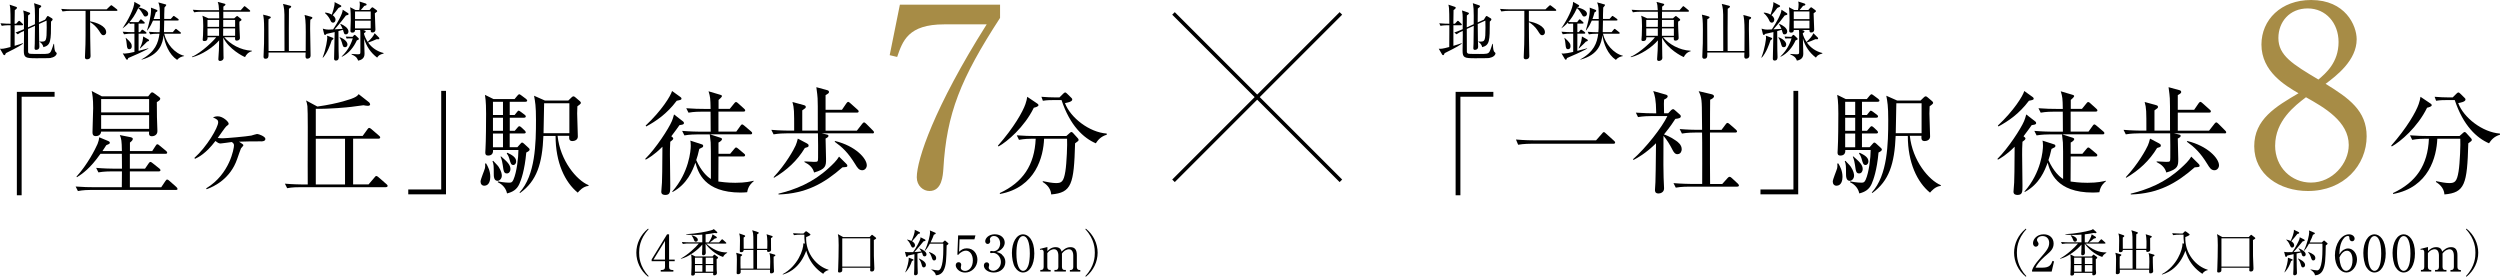 <?xml version="1.0" encoding="UTF-8"?>
<svg id="Layer_2" data-name="Layer 2" xmlns="http://www.w3.org/2000/svg" viewBox="0 0 596.19 66">
  <defs>
    <style>
      .cls-1 {
        fill: none;
        stroke: #000;
        stroke-miterlimit: 10;
        stroke-width: .86px;
      }

      .cls-2 {
        fill: #a78c46;
      }
    </style>
  </defs>
  <g id="work">
    <g>
      <g>
        <g>
          <path d="M5.28,6.02h-1.79v4.91c1.24-.37,1.59-.5,1.94-.63l.06.12c-.53.4-1.25.81-2.2,1.3-.63.32-1.42.72-1.88.95-.14.32-.2.49-.38.49-.11,0-.2-.11-.24-.18l-.79-1.36c.52.03.78.06,2.5-.41,0-.52.02-2.84.02-3.31v-1.88h-.31c-.27,0-1.05,0-1.8.14l-.29-.61c.9.08,1.82.11,2.4.11,0-.76,0-1.53-.02-2.29-.02-1.28-.05-1.62-.2-2.26l1.54.52c.08.03.21.09.21.23,0,.18-.3.41-.52.55-.03,1.07-.03,1.59-.05,3.25h.37l.46-.5c.14-.15.18-.2.26-.2.09,0,.18.11.26.17l.53.5c.08.08.14.14.14.23,0,.15-.14.17-.23.17ZM12.1,13.83c-.35.06-3.05.06-3.48.06-2.5,0-2.94-.12-2.94-1.79,0-.59.05-3.22.05-3.75,0-.15-.02-.84-.02-.98-.61.27-.95.44-1.48.81l-.52-.43c.82-.27,1.77-.69,2-.79v-2.7c0-.72-.03-1.05-.17-1.77l1.42.49c.11.03.23.09.23.21,0,.14-.12.24-.49.5-.02.46-.03,2.44-.03,2.84l1.66-.75c.02-1.53.02-2.61-.03-3.68-.03-.56-.14-1.1-.18-1.34l1.46.49c.15.05.26.12.26.23,0,.14-.21.32-.53.56-.03,1.37-.03,1.57-.03,3.31l1.48-.66.37-.61c.08-.12.15-.26.26-.26s.2.06.29.12l.72.44c.06.03.15.14.15.24,0,.18-.17.34-.38.53,0,4.58-.03,5.63-1.82,6.1-.14-.76-.7-1.14-.92-1.28v-.08c.26.03.35.03.47.03,1.07,0,1.24-.14,1.24-3.36,0-1.04-.02-1.21-.03-1.65l-1.82.82c.02,2.24.03,3.71.05,4.12,0,.2.05,1.1.05,1.28,0,.73-.64.76-.78.76-.21,0-.37-.08-.37-.4,0-.17.05-.95.05-1.1.03-.98.03-1.56.05-4.24l-1.66.75c-.02.61,0,5.29.02,5.48.02.2.17.37.37.43.2.06,2.38.06,2.67.06,1.57,0,2.04,0,2.37-.56.29-.53.61-1.66.67-1.85h.11c.03.55.08,1.45.29,1.82.09.15.35.29.35.44,0,.21-.26.87-1.4,1.07Z"/>
          <path d="M27.79,2.59h-6.3v2.5c1.51.26,3.83,1.11,3.83,2.59,0,.52-.37.72-.64.72-.4,0-.52-.2-1.07-1.08-.53-.85-1.45-1.68-2.12-2.04.02,3.46.02,3.85.09,7.35,0,.11.02.61.02.72,0,.59-.4.79-.82.79-.52,0-.52-.34-.52-.5,0-.44.11-2.61.12-3.1.03-1.21.03-1.88.03-7.95h-3.71c-.4,0-1.11.02-1.79.14l-.31-.61c.78.06,1.56.11,2.35.11h8.48l.85-.82c.11-.09.2-.17.24-.17.09,0,.18.06.29.15l1.05.81c.06.05.15.14.15.23,0,.15-.15.17-.24.17Z"/>
          <path d="M33.01,5.26l.35-.46c.05-.06.14-.2.23-.2s.17.08.27.17l.52.46c.08.08.14.14.14.23,0,.14-.09.17-.23.17h-1.24v2.03h.35l.31-.41c.08-.09.14-.18.23-.18s.18.08.29.15l.56.41c.08.06.15.14.15.23,0,.15-.14.17-.23.17h-1.66v4.1c.37-.09,1.98-.52,2.32-.61l.02.08c-.87.52-4.17,2.01-4.81,2.24-.08.26-.12.4-.29.4-.11,0-.18-.09-.23-.17l-.79-1.34c.15.03.26.05.46.05.38,0,1.5-.18,2.33-.4v-4.35h-.69c-.38,0-1.11.02-1.8.14l-.31-.61c.95.08,1.89.11,2.35.11h.44v-2.03h-.34c-.06,0-.41,0-.76.06l-.15-.35c-.63.72-1.14,1.1-1.53,1.39l-.02-.03c1.17-1.68,2.85-4.78,2.78-6.27l1.33.75s.12.06.12.2c0,.12-.12.26-.43.32l-.03.06c.18.03,2.32.47,2.32,1.54,0,.38-.31.63-.64.63-.3,0-.35-.09-.64-.61-.14-.23-.61-1.05-1.1-1.39-.75,1.68-1.5,2.66-2.06,3.31.53.03.96.03,1.01.03h1.08ZM30.03,9.03c1.25,1.1,1.39,1.5,1.39,1.98,0,.66-.43.73-.58.73-.49,0-.53-.47-.58-.85-.09-.88-.15-1.4-.29-1.82l.06-.05ZM33.36,11.5c.66-1.34.72-2.08.78-2.81l1.1.63c.17.09.31.17.31.3,0,.2-.27.24-.47.31-.35.38-.49.52-1.66,1.63l-.05-.06ZM39.42,1.02c.12.03.23.08.23.18,0,.12-.37.52-.43.6-.06,1.04-.06,2.35-.06,2.72h1.56l.47-.53c.09-.09.17-.2.24-.2s.14.06.29.17l.75.53s.15.11.15.23c0,.15-.12.17-.23.17h-3.23c-.02,1.01-.03,2.46-.06,2.78h2.11l.5-.61c.12-.14.15-.18.24-.18.08,0,.18.09.27.17l.76.6c.08.06.17.11.17.23,0,.14-.14.17-.24.17h-3.75c.53,2.4,2.53,4.72,4.75,5.25l-.02.08c-.49.11-1.1.24-1.66.9-1.95-1.31-2.93-3.86-3.2-5.86-.26,1.83-.81,4.62-5.26,5.81l-.03-.06c3.3-1.82,4-3.94,4.29-6.12h-.43c-.58,0-1.24.03-1.8.14l-.29-.61c.84.08,1.68.11,2.55.11.06-.56.08-1.19.08-2.78h-1.65c-.29.67-.58,1.33-1.34,2.35l-.08-.03c.43-1.43.95-3.45.95-4.88,0-.12-.02-.27-.03-.53l1.25.47c.2.08.3.14.3.27,0,.17-.11.23-.4.38-.18.72-.34,1.14-.5,1.6h1.5c-.02-2.73-.02-2.99-.38-3.97l1.68.47Z"/>
          <path d="M53.51,8.9c1.37,1.6,3.81,3.08,6.56,3.2v.12c-.9.23-1.37.84-1.63,1.39-.47-.15-3.88-1.91-5.2-4.64.02.69.03,3.69.06,4.3,0,.08.02.44.02.52,0,.53-.49.75-.85.75-.32,0-.4-.23-.4-.43,0-.05,0-.17.02-.34.08-1.05.17-2.37.17-4.15-1.4,1.68-4.18,3.49-6.44,4.03l-.05-.12c2.3-.93,5.48-4.14,5.78-4.64h-2.04c0,.52-.11.9-.79.9-.32,0-.38-.15-.38-.34,0-.17.08-.92.08-1.07.03-.5.05-1.33.05-2.15,0-1.39-.05-1.88-.2-2.49l1.42.63h2.59c0-.35-.02-1.19-.03-1.57h-4.15c-.27,0-1.07,0-1.8.14l-.31-.61c1.13.09,2.12.11,2.35.11h3.89c-.05-.93-.09-1.48-.31-1.98l1.59.41c.14.03.26.09.26.21,0,.17-.37.41-.5.5v.85h4.15l.66-.76c.11-.12.17-.2.24-.2s.17.08.27.17l.93.76c.11.09.15.15.15.23,0,.14-.14.17-.23.17h-6.19v1.57h2.61l.5-.44s.12-.11.18-.11c.08,0,.17.06.21.11l.69.55c.09.08.15.15.15.24,0,.14-.09.2-.49.44-.02.34-.02.78.03,1.91.02.21.09,1.85.09,1.98,0,.49-.44.64-.78.64-.41,0-.4-.32-.37-.81h-2.56ZM49.48,4.75v1.65h2.76l.02-1.65h-2.78ZM52.24,8.54v-1.77h-2.76v1.77h2.76ZM56.07,8.54v-1.77h-2.84c0,.24-.02,1.5-.02,1.77h2.85ZM56.07,6.4v-1.65h-2.84v1.65h2.84Z"/>
          <path d="M74.01,4.71c-.03.53-.05.99-.05,2.21,0,.99.11,5.42.11,6.32,0,.75-.72.75-.78.75-.43,0-.43-.37-.43-.61,0-.14.03-.73.03-.85h-8.85c.02.99.02,1.48-.73,1.48-.46,0-.46-.38-.46-.55,0-.44.12-2.65.12-3.16,0-.53.02-2.17.02-3.25,0-2.3-.11-2.85-.24-3.56l1.5.4c.15.05.32.09.32.24,0,.17-.06.2-.53.46-.02.31-.02.56-.02.93,0,1.05.03,5.69.03,6.64h3.8s-.02-6.81-.02-6.82c.05-3.04-.11-3.57-.34-4.41l1.71.43c.12.03.24.08.24.21,0,.18-.11.24-.53.52-.05.75-.02,9.32-.02,10.07h4.01c0-.72.02-3.88.02-4.52,0-2.76-.14-3.37-.29-4.07l1.57.43c.18.05.29.09.29.24,0,.17-.06.2-.49.47Z"/>
          <path d="M76.94,13.7c.85-2.09,1.11-4.49,1.11-4.68,0-.17-.02-.35-.05-.52l1.34.5c.06.03.17.08.17.2,0,.14-.05.17-.4.41-.32.98-.99,2.91-2.08,4.14l-.11-.05ZM83.02,3.15c.06.05.11.11.11.21,0,.18-.15.23-.64.34-.52.7-1.33,1.77-2.69,3.3.08-.02,1.11-.05,1.91-.12-.11-.26-.29-.64-.55-1.08l.08-.11c.82.35,1.86,1.02,1.86,1.82,0,.35-.21.69-.61.69s-.41-.12-.7-1.1c-.23.08-.49.15-1.08.32.02,2.11,0,3.19.03,4.49,0,.27.05,1.45.05,1.69,0,.23,0,.84-.69.84-.43,0-.43-.35-.43-.47,0-.7.12-5.31.14-6.32-.38.09-.87.21-1.95.43-.21.23-.23.26-.35.26-.11,0-.18-.11-.21-.21l-.32-1.3c.34.09.73.23,1.42.23.09,0,.92-.03,1.04-.05,1.01-1.5,2.3-3.77,2.29-4.7l1.31.85ZM77.54,3c.32.03.92.09,1.59.49,0-.02.76-2.01.66-2.99l1.46.76c.09.05.15.12.15.2,0,.15-.14.21-.67.43-.55.75-.75.98-1.39,1.74.2.15.67.5.67,1.08,0,.41-.27.7-.58.7-.38,0-.52-.32-.63-.55-.17-.4-.58-1.14-1.31-1.75l.05-.11ZM81.06,8.89c1.02.37,1.8,1.08,1.8,1.71,0,.35-.2.66-.58.66-.43,0-.5-.24-.73-1.07-.12-.43-.3-.9-.58-1.21l.09-.09ZM83.43,9.15c-.38,0-.64.03-.76.06l-.21-.49c.56.05,1.02.06,1.16.06h.47l.29-.35s.11-.12.2-.12c.06,0,.17.08.23.14l.61.58c.06.06.17.15.17.26,0,.12-.05.18-.5.35-.73,1.6-1.86,3.07-3.57,3.91l-.03-.09c1.77-1.69,2.35-3.42,2.64-4.3h-.69ZM86.6,7.15l.27.09c.11.03.34.12.34.27,0,.18-.27.34-.4.4,0,.56.59,1.66.88,2.09.87-.79,1.4-1.45,1.65-2.08l1.05,1.05s.08.12.08.2c0,.03-.02.2-.24.2-.05,0-.24-.02-.4-.03-.73.34-1.3.55-2.04.81.88,1.25,2.2,2.14,3.69,2.49v.12c-1.07.26-1.28.6-1.54.98-1.54-1.17-2.56-2.67-3.1-4.53,0,.56.09,3.05.09,3.56,0,.37,0,1.42-1.53,1.69-.17-.49-.34-.96-1.57-1.48l.02-.12c.24.03,1.27.09,1.46.09.61,0,.63-.12.63-.58v-4.12c0-.52,0-.84-.05-1.1h-1.22c.02.41-.24.63-.61.63-.34,0-.49-.12-.49-.4,0-.21.08-2.21.08-2.62,0-.81-.02-2.33-.14-3.04l1.24.66h.92c.06-.26.14-.72.14-1.27,0-.27-.02-.4-.08-.75l1.43.46c.12.05.26.11.26.26,0,.2-.15.24-.55.32-.31.41-.52.64-.82.98h2.08l.41-.47c.05-.06.18-.17.26-.17s.17.06.23.11l.72.53c.09.06.2.17.2.26,0,.14-.06.17-.56.53,0,.63.14,3.57.14,3.91,0,.46-.31.67-.72.67s-.41-.24-.4-.6h-1.8ZM84.67,2.74v1.83h3.74v-1.83h-3.74ZM88.4,6.78v-1.85h-3.74v1.85h3.74Z"/>
        </g>
        <g>
          <path d="M5.16,23.06v23.51h-1.14v-24.67h9v1.17h-7.86Z"/>
          <path d="M41.93,45.29h-20.15c-.68,0-1.98.03-3.2.27l-.54-1.08c1.68.14,3.36.16,4.18.16h6.83l.03-3.77h-2.44c-.24,0-1.93,0-3.17.24l-.54-1.08c1.79.16,3.66.19,4.18.19h1.98l-.03-3.55h-5.1c-2.47,3.52-4.31,4.77-5.61,5.59l-.11-.14c2.6-2.85,4.45-6.48,5.02-7.78.24-.6.33-1,.41-1.6l2.17.9c.22.08.35.22.35.38,0,.19-.11.27-.22.33-.11.05-.54.22-.62.27-.52.79-.68,1.03-.92,1.41h4.64c-.05-2.55-.11-2.85-.49-3.82l2.63.52c.22.05.46.16.46.38,0,.24-.14.46-.68.89v2.03h5.31l.81-1.25c.16-.27.27-.38.43-.38.14,0,.3.11.54.33l1.52,1.25c.14.11.27.27.27.46,0,.14-.14.24-.41.24h-8.49v3.55h3.61l.87-1.27c.16-.22.27-.35.43-.35.14,0,.27.11.52.3l1.6,1.27c.14.11.27.27.27.43s-.22.27-.41.27h-6.89v3.77h7.48l.98-1.46c.19-.27.3-.38.43-.38s.33.11.52.3l1.65,1.46c.19.16.3.33.3.52,0,.14-.16.22-.41.22ZM37.4,24.36c0,1.33,0,2.71.03,3.58,0,.54.11,2.87.11,3.33,0,1.06-1,1.22-1.3,1.22-.76,0-.73-.52-.68-1.11h-11.44c-.08.95-.95,1.08-1.25,1.08-.81,0-.81-.57-.81-.98,0-.92.16-4.88.16-5.69,0-2.36-.19-3.28-.35-4.09l2.41,1.27h11.06l.54-.68c.14-.19.27-.27.41-.27.16,0,.3.11.49.24l1.17.87c.16.14.27.27.27.43,0,.3-.43.57-.81.79ZM35.56,23.63h-11.44v3.17h11.44v-3.17ZM35.56,27.45h-11.44v3.28h11.44v-3.28Z"/>
          <path d="M62.22,33.71c-1.74,0-3.47,0-5.21.08.92.6,1.03.68,1.03.87,0,.14-.52.6-.57.73-.11.19-.62,1.71-.92,2.55-1.6,4.64-5.4,6.53-7.29,7.19l-.08-.22c5.67-3.42,6.62-9.6,6.62-10.2,0-.35-.08-.54-.52-.84-.43.03-2.3.35-2.68.35-.43,0-.68-.19-1.22-.6-2.3,3.04-4.07,3.88-4.88,4.26l-.14-.22c2.98-2.66,5.67-7.27,5.67-8.49,0-.57-.3-.73-1.25-1.19.35-.14.71-.24,1.17-.24,1.22,0,2.58,1.3,2.58,1.74,0,.22-.05.27-.57.65-.22.16-1.71,2.33-2.03,2.77.33.03.62.08,1.14.08.81,0,5.69-.43,6.86-.65.22-.05,1.19-.38,1.38-.38.41,0,1.98.6,1.98,1.17s-.73.6-1.06.6Z"/>
          <path d="M92.02,44.64h-20.34c-.68,0-1.98,0-3.2.24l-.54-1.08c1.87.16,3.8.19,4.18.19h1.27c0-2.52-.03-6.53,0-9.03,0-.68.05-8.6-.08-9.65-.08-.65-.19-.95-.33-1.36l2.71,1.46c5.18-.73,8.19-1.84,8.7-2.09.71-.33.9-.54,1.14-.87l2.52,1.98c.08.08.22.33.22.46s-.11.35-.52.35c-.16,0-.87-.08-1.08-.14-.16.03-2.52.35-2.87.38-.84.11-5.26.54-8.49.46v6.48h11.17l1.14-1.57c.05-.08.24-.35.41-.35.19,0,.41.19.52.27l1.82,1.57c.16.14.3.27.3.43,0,.24-.24.3-.41.3h-6.05v10.9h3.69l1.41-1.65c.14-.16.27-.35.41-.35.19,0,.43.19.52.27l1.93,1.68c.16.14.27.27.27.41,0,.24-.24.3-.41.3ZM82.28,33.09h-6.97v10.9h6.97v-10.9Z"/>
          <path d="M97.36,46.35v-1.17h7.86v-23.51h1.14v24.67h-9Z"/>
          <path d="M115.5,44.29c-.57,0-.9-.41-.9-1,0-.52.92-2.66,1.03-3.12s.08-.84.05-1.17l.24-.03c.46.76,1,1.79,1,3.23,0,.73-.22,2.09-1.44,2.09ZM125.5,36.4c-.38,4.23-1.22,6.51-1.65,7.48-.62,1.36-1.6,1.9-2.93,2.25-.35-1.68-1.65-2.41-2.22-2.68l.05-.19c1.52.3,2.55.3,2.63.3.54,0,.76-.05,1.06-.71.79-1.76,1.19-5.29,1.19-7.08h-6.05c.03.43-.03,1.33-1.17,1.33-.54,0-.68-.27-.68-.73,0-.16.05-.81.05-.95.11-1.71.14-6.43.14-8.3,0-.95,0-2.9-.27-4.5l2.03,1h5.04l.65-.79c.19-.22.33-.35.46-.35.16,0,.3.14.54.3l1.06.79c.19.14.3.33.3.43,0,.19-.24.27-.43.27h-3.74v3.15h1.17l.52-.65c.22-.27.3-.38.43-.38s.3.14.54.3l.87.65c.14.11.3.24.3.43,0,.24-.24.3-.43.3h-3.39v3.12h1.19l.65-.76c.19-.22.3-.33.43-.33.16,0,.27.08.49.27l.81.76c.16.14.24.33.24.43,0,.16-.16.27-.41.27h-3.42v3.28h1.82l.71-.79c.16-.19.3-.33.43-.33s.3.11.54.35l1.06.98c.11.11.19.22.19.35,0,.33-.62.62-.81.71ZM118.64,43.12c-.89,0-.89-1.14-.89-1.71,0-1.68,0-2.25-.3-2.98l.16-.08c.19.22,1.17,1.19,1.3,1.44.65,1,.76,1.71.76,2.09,0,.79-.6,1.25-1.03,1.25ZM119.95,24.28h-2.39v3.15h2.39v-3.15ZM119.95,28.07h-2.39v3.12h2.39v-3.12ZM119.95,31.84h-2.39v3.28h2.39v-3.28ZM120.89,41.36c-.71,0-.79-.46-1-2.01-.08-.6-.22-1.3-.52-1.98l.11-.08c1.44,1.25,2.25,1.98,2.25,3.04,0,.46-.27,1.03-.84,1.03ZM122.41,39.35c-.54,0-.65-.43-.95-1.52-.22-.71-.43-1-.62-1.25l.16-.16c1.27.6,2.09,1.17,2.09,2.06,0,.43-.24.87-.68.87ZM140.36,44.34c-1.3.08-2.25,1.22-2.58,1.6-3.04-2.47-5.29-7.13-5.29-13.53h-2.9c-.27,6.67-1.6,10.76-5.56,13.61l-.14-.11c3.8-4.12,3.93-11.69,3.93-17.33,0-3.36-.19-4.26-.46-5.75l2.58,1.14h5.59l.79-.76c.16-.16.3-.24.43-.24s.24.05.46.24l1.08.92c.16.14.24.27.24.43,0,.19-.52.57-.84.79-.03.46-.05.98-.05,1.71,0,.87.16,4.66.16,5.5s-.84,1.08-1.27,1.08c-.87,0-.81-.6-.79-1.25h-2.77c.62,5.91,4.53,10.6,7.4,11.77l-.03.16ZM135.78,24.63h-6.02c-.03,1.03-.14,6.02-.14,7.13h6.16v-7.13Z"/>
          <path d="M153.87,37.89c2.6-2.58,5.59-7.21,6.35-9,.22-.54.33-.87.52-1.6l2.2,1.71c.11.08.16.22.16.35,0,.38-.43.38-1.06.49-.43.62-.98,1.38-1.95,2.66.33.27.46.35.46.54,0,.16-.11.33-.71.76-.08,1.17-.08,2.22-.08,3.06,0,1.17.08,6.4.08,7.46,0,1.41,0,2.17-1.19,2.17-.49,0-.95-.16-.95-.76,0-.35.16-1.9.16-2.2.08-1.65.05-2.36.11-8.54-1.95,1.98-3.44,2.79-3.99,3.09l-.11-.19ZM153.98,29.94c3.8-3.55,5.99-7.1,6.29-8.24l2.03,1.46c.05.05.22.19.22.33,0,.3-.11.33-1.14.54-2.36,3.15-4.96,4.88-7.27,6.13l-.14-.22ZM175.59,31.38l.98-1.36c.22-.33.33-.35.41-.35.16,0,.27.11.52.3l1.6,1.36c.16.14.27.24.27.41,0,.27-.22.3-.41.3h-9.65l2.52.81c.16.05.35.14.35.33,0,.35-.65.73-.84.81v2.68h2.79l.98-1.17c.22-.24.27-.33.43-.33.14,0,.22.05.52.3l1.36,1.14c.14.11.27.22.27.41,0,.24-.22.3-.41.3h-5.94c0,.38-.03,5.83-.03,5.97.62.08,2.09.3,4.04.3,2.49,0,3.74-.35,4.37-.49l.03.11c-.43.35-1.33,1.08-1.57,2.63-.43.03-.89.08-1.55.08-8.73,0-10.17-4.91-10.79-7.13-.68,1.87-1.95,5.12-5.45,7l-.08-.11c4.01-4.53,4.42-9.79,4.42-10.93,0-.62-.05-.95-.11-1.22l2.77.9c.16.05.3.14.3.38,0,.14-.05.22-.14.3-.11.08-.68.35-.79.41-.27,1.27-.49,1.93-.73,2.66,1.19,2.66,2.66,4.01,3.5,4.5,0-7.13,0-7.59-.05-8.7-.03-.33-.19-1.65-.22-1.93h-2.85c-.68,0-1.98.03-3.2.24l-.54-1.08c1.87.16,3.8.19,4.18.19h2.63c0-1.6,0-3.31-.03-4.77h-2.09c-.49,0-1.87,0-3.17.24l-.54-1.06c1.68.14,3.36.16,4.18.16h1.63c-.05-2.6-.08-2.82-.49-4.2l2.82.84c.22.05.38.14.38.33s-.68.79-.81.89v2.14h2.66l1.06-1.3c.16-.19.24-.33.43-.33s.27.08.49.27l1.44,1.3c.14.14.27.24.27.43,0,.24-.24.27-.41.27h-5.97v4.77h4.28Z"/>
          <path d="M208.02,31.79h-12.09l.95.22c.57.14.68.14.68.38,0,.22-.08.33-.68.65,0,.76.11,4.18.11,4.85,0,1.63,0,2.44-2.85,3.25-.3-1.14-1.11-1.9-2.3-2.49v-.16c.35,0,1.93.11,2.25.11.98,0,.98-.03,1-1,.03-1.27,0-4.37-.03-5.8h-7.38c-.68,0-1.98.03-3.2.24l-.54-1.08c1.84.16,3.77.19,4.18.19h1.27c0-4.8,0-5.31-.41-6.83l2.66.73c.41.11.52.22.52.46,0,.22-.08.3-.84.81v4.83h3.71c0-6.1,0-6.78-.05-7.7-.03-.6-.11-1.22-.3-2.66l2.49.68c.3.08.52.16.52.46,0,.19,0,.3-.81.76v3.5h3.9l1.06-1.55c.11-.14.27-.35.43-.35.14,0,.33.16.49.3l1.74,1.55c.16.16.27.24.27.41,0,.27-.22.3-.41.3h-7.48v4.31h7.46l1.27-1.63c.16-.22.33-.35.43-.35.14,0,.33.14.49.3l1.63,1.63c.19.19.27.3.27.41,0,.27-.22.3-.41.3ZM192.62,35.07c-.11.05-.43.14-.68.22-1.82,3.04-4.34,5.34-7.35,7.1l-.11-.14c2.9-3.06,4.88-6.67,5.26-7.56.22-.49.35-.98.52-1.63l2.12,1.11c.24.14.46.24.46.57,0,.14-.08.27-.22.33ZM200.91,39.9c-4.34,3.8-8.62,6.26-15.24,6.48l-.03-.19c4.04-1,8.16-2.58,12.04-6.16.89-.81,1.84-1.71,2.41-2.68l1.65,1.63c.22.22.33.35.33.52,0,.33-.11.33-1.17.41ZM205.63,40.6c-.79,0-1.17-.6-1.68-1.44-1.71-2.79-3.09-4.07-4.91-5.37l.11-.16c4.85,1.17,7.56,4.15,7.56,5.8,0,.57-.43,1.17-1.08,1.17Z"/>
          <path class="cls-2" d="M238.49,1.13v3.14c-9.43,14.53-12.75,22.78-13.52,36-.12,1.54-.3,5.28-3.32,5.28-1.48,0-3.02-1.25-3.02-3.26,0-4.21,4.15-16.67,16.67-36.48h-10.14c-8.6,0-9.9,3.97-11.21,7.77l-1.78-.42,2.43-12.04h23.9Z"/>
          <path d="M246.53,25.71c-2.25,4.61-6.34,8.08-8.41,9.22l-.14-.19c3.8-4.31,5.94-8.11,6.56-9.92.24-.68.35-1.22.43-1.74l2.33,1.57c.14.08.35.24.35.43,0,.33-.71.52-1.14.62ZM256.38,34.2c-.27,9.76-.81,11.74-5.69,12.17-.11-1.71-1.44-2.6-2.03-2.98l.03-.19c1.14.24,2.3.46,3.15.46,1.3,0,1.82-.3,2.22-2.77.33-2.01.49-6.53.41-7.81h-5.48c-.16,4.26-1.98,11.6-10.52,13.18l-.05-.22c5.5-2.55,8.3-6.64,8.57-12.96h-.79c-.68,0-1.98.03-3.2.27l-.52-1.08c1.68.14,3.33.16,4.15.16h7.67l.73-.65c.16-.16.33-.3.49-.3.14,0,.27.14.38.24l1.08,1.19c.14.14.24.3.24.43,0,.24-.08.3-.84.84ZM261.31,34.17c-2.9-1.25-6.13-4.18-8.16-10.3h-2.17c-1.36,0-1.9.11-2.28.16l-.35-.95c1.22.11,2.41.14,2.96.14h1.36l.87-.87c.24-.24.35-.3.49-.3.16,0,.27.14.46.3l1,.98c.16.14.22.24.22.41,0,.54-1.25.76-1.74.84,1.3,3.5,5.8,6.97,9.95,7.27l.03.27c-1.52.46-2.14,1.33-2.63,2.06Z"/>
        </g>
        <g>
          <path d="M154.56,66c-1.85-1.48-2.81-3.62-2.81-5.74s.96-4.26,2.81-5.74l.11.17c-2.21,2.34-2.25,4.71-2.25,5.57s.05,3.24,2.25,5.57l-.11.17Z"/>
          <path d="M159.07,55.89h.49v6.02h1.34v.38h-1.34v1.38c0,.52.26.72.83.72h.19v.38h-3.01v-.38h.19c.56,0,.83-.19.83-.72v-1.38h-3.19v-.42l3.68-5.99ZM158.58,57.45l-2.74,4.46h2.74v-4.46Z"/>
          <path d="M172.42,61.27c-1.68-.51-3.45-2.06-4.15-3.15v.95c0,.19.04,1.06.04,1.19,0,.6-.5.62-.57.62-.21,0-.32-.12-.32-.34,0-.24.06-1.23.06-1.43v-.79c-.97,1.23-3.32,3.01-5.1,3.4l-.02-.07c1.6-.84,3.53-2.62,4.29-3.58h-2.41c-.21,0-.82,0-1.4.11l-.23-.47c.75.06,1.48.08,1.81.08h3.06v-1.85c-.4.04-1.14.09-2.09.09s-1.48-.06-1.75-.09v-.09c2.6-.15,4.77-.59,5.94-.92.36-.1.44-.14.65-.3l.71.62c.06.06.13.13.13.19,0,.17-.23.17-.28.17-.13,0-.3-.02-.4-.05-1,.19-1.34.23-2.12.32v1.92h.74c.33-.43.78-1.23.91-1.92l.88.55c.06.04.15.12.15.2,0,.19-.23.23-.51.26-.42.37-.78.68-1.16.91h2.22l.53-.6c.06-.07.12-.14.19-.14s.14.07.21.13l.66.59c.07.06.12.12.12.18,0,.12-.11.13-.18.13h-4.59c1.43,1.36,3.26,2.18,4.97,2.1v.11c-.51.31-.75.52-1,1.02ZM170.9,61.79c0,.82-.01,2.05.01,2.48,0,.13.06.71.06.84,0,.32-.26.55-.62.55-.3,0-.3-.13-.27-.59h-4.35c.01.23.02.65-.58.65-.31,0-.31-.2-.31-.28,0-.05.02-.28.02-.34.05-.88.07-1.85.07-2.53,0-1.34-.06-1.62-.12-1.91l1.02.5h4.09l.28-.32c.07-.07.11-.12.17-.12s.13.06.19.11l.6.44s.09.09.09.17c0,.17-.27.31-.37.37ZM165.95,57.64c-.3,0-.38-.23-.45-.43-.04-.12-.25-.65-.57-1.03l.06-.08c1.17.32,1.43.81,1.43,1.09,0,.31-.28.45-.47.45ZM167.5,61.44h-1.77v1.51h1.77v-1.51ZM167.5,63.23h-1.77v1.55h1.77v-1.55ZM170.09,61.44h-1.79v1.51h1.79v-1.51ZM170.09,63.23h-1.79v1.55h1.79v-1.55Z"/>
          <path d="M184.49,61.18c-.01.81.02,1.92.05,2.74,0,.12.04.65.04.76,0,.39-.38.51-.62.51-.36,0-.36-.08-.33-.87h-7c0,.06.01.52,0,.62-.05.42-.52.45-.62.45-.2,0-.34-.07-.34-.28,0-.08.02-.43.02-.49.02-.91.04-1.86.04-2.77,0-.81-.02-1.04-.17-1.57l1.24.36c.09.02.19.06.19.17,0,.13-.18.24-.39.37-.04,1.02,0,2.45.01,2.87h3.06c0-1,0-3.63-.01-4.45h-2.32c.01.47-.36.55-.59.55-.32,0-.32-.18-.32-.27,0-.39.04-2.15.04-2.5,0-.79,0-1.03-.19-1.71l1.25.43c.07.02.18.09.18.18,0,.17-.25.3-.37.36-.02.43-.02.65.01,2.69h2.32c0-.45-.02-2.42-.02-2.82-.01-.75-.08-1.08-.26-1.61l1.38.46c.11.04.18.11.18.15,0,.17-.21.27-.39.37-.02.77-.02.85-.02,1.55v1.9h2.43c.04-.89.08-2.67-.17-3.47l1.27.4c.11.04.19.08.19.18,0,.11-.06.17-.4.34-.02.68-.01,1.52.01,2.19,0,.11.01.53.01.62,0,.39-.41.49-.63.49-.34,0-.33-.17-.31-.46h-2.41c-.01.26,0,3.85,0,4.45h3.11c.02-1,.04-1.47.04-1.65,0-1.45-.1-1.73-.2-2.07l1.26.37c.08.02.17.08.17.15,0,.14-.17.24-.39.34Z"/>
          <path d="M196.31,65.3c-1.67-1.09-2.99-2.64-3.71-4.51-.18-.46-.27-.81-.33-1.01-.65,1.8-1.71,3.46-3.27,4.58-1.02.72-1.92,1-2.31,1.11l-.04-.09c3.6-1.92,4.99-5.9,4.93-7.35l.36.06c-.13-1.03-.12-1.59-.12-2.12h-1.08c-.21,0-.82,0-1.4.11l-.23-.46c.74.05,1.47.07,1.81.07h.68l.43-.42c.07-.07.13-.12.2-.12.06,0,.14.05.23.11l.68.5c.09.07.13.12.13.19,0,.19-.66.45-1.02.58-.18,4.01,2.67,7.05,5.33,7.79v.11c-.27.05-.85.18-1.27.88Z"/>
          <path d="M208.39,57.26c.01.6-.01,3.33.01,3.81.01.39.11,2.35.11,2.89,0,.28,0,.79-.64.79-.11,0-.36-.02-.36-.3,0-.07.02-.51.02-.6h-6.67c.01.53.01.72-.04.82-.1.23-.42.32-.64.32-.32,0-.33-.19-.33-.32,0-.12.04-.64.04-.75.06-1.55.11-3.65.11-5.48,0-1.55-.05-1.9-.19-2.61l1.27.71h6.3l.37-.38c.11-.11.14-.17.2-.17s.14.06.21.12l.65.51c.07.06.14.13.14.2,0,.11-.26.26-.56.43ZM207.53,56.84h-6.67v6.73h6.67v-6.73Z"/>
          <path d="M220.57,57.11c.09.05.15.12.15.21,0,.11-.13.18-.5.25-.15.19-.49.58-1,1.21-.45.55-.84.98-1.16,1.32.06,0,1.06-.05,1.68-.13-.05-.08-.19-.36-.49-.68l.06-.07c.92.36,1.64.89,1.64,1.43,0,.23-.13.49-.45.49-.28,0-.4-.14-.51-.55-.01-.04-.06-.2-.13-.38l-1.08.24c0,.51.04,2.94.04,3.17.01.24.05,1.3.05,1.52,0,.31-.27.51-.57.51-.25,0-.32-.15-.32-.36,0-.19.05-.97.05-1.14.01-.38.02-1.54.04-3.54-.75.17-1.34.3-1.49.33-.07.12-.19.34-.3.34-.12,0-.19-.14-.21-.21l-.26-1.01c.2.05.55.08.84.08.37,0,.91-.01,1.1-.02.81-1.09,1.53-2.6,1.7-3.07.05-.12.07-.33.07-.47l1.06.53ZM215.89,64.91c.51-1.15.85-2.66.83-3.46l.97.36c.08.04.17.11.17.17,0,.08-.07.14-.38.26-.38,1.1-.72,1.77-1.53,2.71l-.06-.04ZM216.34,57.12c.33.08.72.19,1.02.33.33-.66.85-1.96.78-2.66l1.13.56c.09.05.14.12.14.18,0,.18-.18.21-.45.26-.56.71-.64.82-1.45,1.74.34.21.7.53.7.94,0,.27-.18.57-.49.57-.27,0-.34-.14-.6-.72-.27-.62-.55-.88-.79-1.13v-.07ZM219.14,61.64c.49.21,1.67.75,1.67,1.55,0,.38-.27.58-.52.58-.32,0-.38-.24-.53-.78-.17-.62-.39-.96-.65-1.3l.04-.05ZM224.81,57.81l.36-.33c.06-.06.13-.13.17-.13.05,0,.13.07.17.11l.57.49c.06.05.11.12.11.18,0,.08-.23.25-.44.4-.07,3.28-.09,4.75-.72,5.96-.44.84-1.19,1.15-1.84,1.16-.1-.56-.46-.92-1.08-1.34v-.07c.56.11,1.28.24,1.59.24,1.2,0,1.26-3.91,1.26-5.13,0-.2-.01-1.04-.01-1.24h-3.2c-.58,1.1-.98,1.51-1.16,1.7l-.07-.05c.88-1.74,1.28-3.75,1.28-4.36,0-.12-.04-.34-.06-.45l1.28.54c.06.02.13.08.13.17,0,.12-.18.2-.46.33-.13.38-.34.97-.78,1.84h2.93ZM221.57,60.07c1.13.46,1.68.84,1.68,1.48,0,.28-.14.56-.47.56-.31,0-.4-.13-.66-.95-.1-.31-.32-.71-.59-1.02l.05-.07Z"/>
          <path d="M228.83,57.05l-.11,2.99c.51-.45.96-.82,1.84-.82,1.71,0,2.53,1.41,2.53,2.72,0,1.72-1.36,3.06-2.93,3.06-1.35,0-2.24-1.01-2.24-1.74,0-.45.28-.73.69-.73.36,0,.62.24.62.62,0,.12-.01.17-.06.36-.02.09-.04.26-.04.33,0,.51.53.77,1.01.77.96,0,1.86-.91,1.86-2.5,0-1.51-.79-2.34-1.66-2.34-.47,0-1.2.26-1.85,1.03l-.18-.09.18-4.58h4.13l-.24.94h-3.54Z"/>
          <path d="M238.94,60.74c.55.46.81,1.06.81,1.75,0,1.46-1.2,2.5-2.76,2.5-1.28,0-2.36-.72-2.36-1.67,0-.52.34-.76.68-.76.4,0,.58.34.58.59,0,.18-.04.28-.07.38-.02.07-.04.15-.04.27,0,.45.51.78,1.07.78.91,0,1.84-.9,1.84-2.1s-.9-2.17-1.85-2.17c-.07,0-.4.05-.47.05-.18,0-.26-.11-.26-.25,0-.15.12-.27.27-.27.07,0,.43.07.51.07,1,0,1.62-.89,1.62-1.85s-.56-1.78-1.49-1.78c-.63,0-.96.45-.96.79,0,.06.02.12.04.18.02.08.04.2.04.28,0,.37-.27.65-.6.65-.39,0-.59-.34-.59-.65,0-.65.76-1.66,2.28-1.66s2.37.95,2.37,1.99c0,.41-.15.82-.44,1.21-.49.64-1.02.84-1.51,1.01.55.17.9.28,1.32.64Z"/>
          <path d="M243.98,64.99c-.82,0-1.51-.57-1.94-1.28-.5-.82-.72-2.28-.72-3.38,0-2.53,1.08-4.45,2.67-4.45,1.22,0,2.67,1.32,2.67,4.55,0,2.9-1.22,4.55-2.67,4.55ZM242.66,57.87c-.17.59-.27,1.59-.27,2.57,0,2.64.63,4.15,1.6,4.15.82,0,1.19-1.09,1.32-1.54.17-.6.28-1.61.28-2.61,0-2.7-.65-4.15-1.6-4.15-.84,0-1.21,1.16-1.33,1.58Z"/>
          <path d="M249.78,58.94v.94c.32-.32.94-.94,1.96-.94,1.11,0,1.33.72,1.42,1.07.4-.39,1.06-1.07,2.12-1.07s1.52.63,1.52,1.94v2.8c0,.45.24.71.59.71h.23v.38h-2.48v-.38h.21c.42,0,.6-.32.6-.71v-2.73c0-.33-.06-1.51-1.04-1.51-.33,0-1.08.19-1.67,1.03,0,.09.01.19.01.4v2.8c0,.5.27.71.59.71h.34v.38h-2.72v-.38h.34c.32,0,.59-.23.59-.71v-2.73c0-.25-.02-1.51-1.03-1.51-.28,0-1.04.15-1.6.94v3.3c0,.5.28.71.59.71h.21v.38h-2.47v-.38h.21c.36,0,.59-.25.59-.71v-3.57c0-.37-.2-.56-.49-.56-.13,0-.25.01-.36.05l-.05-.23,1.74-.44Z"/>
          <path d="M258.95,66l-.11-.17c2.21-2.34,2.25-4.71,2.25-5.57s-.05-3.24-2.25-5.57l.11-.17c1.85,1.48,2.81,3.62,2.81,5.74s-.96,4.26-2.81,5.74Z"/>
        </g>
      </g>
      <g>
        <g>
          <path d="M348.39,6.02h-1.79v4.91c1.24-.37,1.59-.5,1.94-.63l.06.12c-.53.4-1.25.81-2.2,1.3-.63.32-1.42.72-1.88.95-.14.32-.2.49-.38.49-.11,0-.2-.11-.24-.18l-.79-1.36c.52.03.78.06,2.5-.41,0-.52.02-2.84.02-3.31v-1.88h-.31c-.27,0-1.05,0-1.8.14l-.29-.61c.9.08,1.82.11,2.4.11,0-.76,0-1.53-.02-2.29-.02-1.28-.05-1.62-.2-2.26l1.54.52c.08.03.21.09.21.23,0,.18-.31.41-.52.55-.03,1.07-.03,1.59-.05,3.25h.37l.46-.5c.14-.15.18-.2.26-.2.09,0,.18.11.26.17l.53.5c.08.08.14.14.14.23,0,.15-.14.17-.23.17ZM355.21,13.83c-.35.06-3.05.06-3.48.06-2.5,0-2.94-.12-2.94-1.79,0-.59.05-3.22.05-3.75,0-.15-.02-.84-.02-.98-.61.27-.95.44-1.48.81l-.52-.43c.82-.27,1.77-.69,2-.79v-2.7c0-.72-.03-1.05-.17-1.77l1.42.49c.11.03.23.09.23.21,0,.14-.12.24-.49.5-.02.46-.03,2.44-.03,2.84l1.66-.75c.02-1.53.02-2.61-.03-3.68-.03-.56-.14-1.1-.18-1.34l1.46.49c.15.05.26.12.26.23,0,.14-.21.32-.53.56-.03,1.37-.03,1.57-.03,3.31l1.48-.66.37-.61c.08-.12.15-.26.26-.26s.2.06.29.12l.72.44c.06.03.15.14.15.24,0,.18-.17.34-.38.53,0,4.58-.03,5.63-1.82,6.1-.14-.76-.7-1.14-.92-1.28v-.08c.26.03.35.03.47.03,1.07,0,1.24-.14,1.24-3.36,0-1.04-.02-1.21-.03-1.65l-1.82.82c.02,2.24.03,3.71.05,4.12,0,.2.05,1.1.05,1.28,0,.73-.64.76-.78.76-.21,0-.37-.08-.37-.4,0-.17.05-.95.05-1.1.03-.98.03-1.56.05-4.24l-1.66.75c-.02.61,0,5.29.02,5.48.02.2.17.37.37.43.2.06,2.38.06,2.67.06,1.57,0,2.04,0,2.37-.56.29-.53.61-1.66.67-1.85h.11c.03.55.08,1.45.29,1.82.09.15.35.29.35.44,0,.21-.26.87-1.4,1.07Z"/>
          <path d="M370.9,2.59h-6.3v2.5c1.51.26,3.83,1.11,3.83,2.59,0,.52-.37.72-.64.72-.4,0-.52-.2-1.07-1.08-.53-.85-1.45-1.68-2.12-2.04.02,3.46.02,3.85.09,7.35,0,.11.02.61.02.72,0,.59-.4.79-.82.79-.52,0-.52-.34-.52-.5,0-.44.11-2.61.12-3.1.03-1.21.03-1.88.03-7.95h-3.71c-.4,0-1.11.02-1.79.14l-.3-.61c.78.06,1.56.11,2.35.11h8.48l.85-.82c.11-.09.2-.17.24-.17.09,0,.18.06.29.15l1.05.81c.06.05.15.14.15.23,0,.15-.15.17-.24.17Z"/>
          <path d="M376.12,5.26l.35-.46c.05-.06.14-.2.23-.2s.17.08.27.17l.52.46c.08.08.14.14.14.23,0,.14-.09.17-.23.17h-1.24v2.03h.35l.31-.41c.08-.09.14-.18.23-.18s.18.08.29.15l.56.41c.08.06.15.14.15.23,0,.15-.14.17-.23.17h-1.66v4.1c.37-.09,1.98-.52,2.32-.61l.02.08c-.87.52-4.17,2.01-4.81,2.24-.08.26-.12.4-.29.4-.11,0-.18-.09-.23-.17l-.79-1.34c.15.03.26.05.46.05.38,0,1.5-.18,2.33-.4v-4.35h-.69c-.38,0-1.11.02-1.8.14l-.31-.61c.95.08,1.89.11,2.35.11h.44v-2.03h-.34c-.06,0-.41,0-.76.06l-.15-.35c-.63.72-1.14,1.1-1.53,1.39l-.02-.03c1.18-1.68,2.85-4.78,2.78-6.27l1.33.75s.12.06.12.2c0,.12-.12.26-.43.32l-.03.06c.18.03,2.32.47,2.32,1.54,0,.38-.31.63-.64.63-.31,0-.35-.09-.64-.61-.14-.23-.61-1.05-1.1-1.39-.75,1.68-1.5,2.66-2.06,3.31.53.03.96.03,1.01.03h1.08ZM373.14,9.03c1.25,1.1,1.39,1.5,1.39,1.98,0,.66-.43.73-.58.73-.49,0-.53-.47-.58-.85-.09-.88-.15-1.4-.29-1.82l.06-.05ZM376.47,11.5c.66-1.34.72-2.08.78-2.81l1.1.63c.17.09.31.17.31.3,0,.2-.27.24-.47.31-.35.38-.49.52-1.66,1.63l-.05-.06ZM382.53,1.02c.12.03.23.08.23.18,0,.12-.37.52-.43.6-.06,1.04-.06,2.35-.06,2.72h1.56l.47-.53c.09-.09.17-.2.24-.2s.14.06.29.17l.75.53s.15.11.15.23c0,.15-.12.17-.23.17h-3.23c-.02,1.01-.03,2.46-.06,2.78h2.11l.5-.61c.12-.14.15-.18.24-.18.08,0,.18.09.27.17l.76.6c.08.06.17.11.17.23,0,.14-.14.17-.24.17h-3.75c.53,2.4,2.53,4.72,4.75,5.25l-.02.08c-.49.11-1.1.24-1.66.9-1.95-1.31-2.93-3.86-3.2-5.86-.26,1.83-.81,4.62-5.26,5.81l-.03-.06c3.3-1.82,4-3.94,4.29-6.12h-.43c-.58,0-1.24.03-1.8.14l-.29-.61c.84.08,1.68.11,2.55.11.06-.56.08-1.19.08-2.78h-1.65c-.29.67-.58,1.33-1.34,2.35l-.08-.03c.43-1.43.95-3.45.95-4.88,0-.12-.02-.27-.03-.53l1.25.47c.2.08.31.14.31.27,0,.17-.11.23-.4.38-.18.72-.34,1.14-.5,1.6h1.5c-.02-2.73-.02-2.99-.38-3.97l1.68.47Z"/>
          <path d="M396.62,8.9c1.37,1.6,3.81,3.08,6.56,3.2v.12c-.9.23-1.37.84-1.63,1.39-.47-.15-3.88-1.91-5.2-4.64.02.69.03,3.69.06,4.3,0,.08.02.44.02.52,0,.53-.49.75-.85.75-.32,0-.4-.23-.4-.43,0-.05,0-.17.02-.34.08-1.05.17-2.37.17-4.15-1.4,1.68-4.18,3.49-6.44,4.03l-.05-.12c2.3-.93,5.48-4.14,5.78-4.64h-2.04c0,.52-.11.9-.79.9-.32,0-.38-.15-.38-.34,0-.17.08-.92.08-1.07.03-.5.05-1.33.05-2.15,0-1.39-.05-1.88-.2-2.49l1.42.63h2.59c0-.35-.02-1.19-.03-1.57h-4.15c-.27,0-1.07,0-1.8.14l-.31-.61c1.13.09,2.12.11,2.35.11h3.89c-.05-.93-.09-1.48-.31-1.98l1.59.41c.14.03.26.09.26.21,0,.17-.37.41-.5.5v.85h4.15l.66-.76c.11-.12.17-.2.24-.2s.17.08.27.17l.93.76c.11.09.15.15.15.23,0,.14-.14.17-.23.17h-6.2v1.57h2.61l.5-.44s.12-.11.18-.11c.08,0,.17.06.21.11l.69.55c.09.08.15.15.15.24,0,.14-.09.2-.49.44-.02.34-.02.78.03,1.91.02.21.09,1.85.09,1.98,0,.49-.44.64-.78.64-.41,0-.4-.32-.37-.81h-2.56ZM392.59,4.75v1.65h2.76l.02-1.65h-2.78ZM395.35,8.54v-1.77h-2.76v1.77h2.76ZM399.18,8.54v-1.77h-2.84c0,.24-.02,1.5-.02,1.77h2.85ZM399.18,6.4v-1.65h-2.84v1.65h2.84Z"/>
          <path d="M417.12,4.71c-.03.53-.05.99-.05,2.21,0,.99.11,5.42.11,6.32,0,.75-.72.75-.78.75-.43,0-.43-.37-.43-.61,0-.14.03-.73.03-.85h-8.85c.02.99.02,1.48-.73,1.48-.46,0-.46-.38-.46-.55,0-.44.12-2.65.12-3.16,0-.53.02-2.17.02-3.25,0-2.3-.11-2.85-.24-3.56l1.5.4c.15.05.32.09.32.24,0,.17-.06.2-.53.46-.02.31-.02.56-.02.93,0,1.05.03,5.69.03,6.64h3.8s-.02-6.81-.02-6.82c.05-3.04-.11-3.57-.34-4.41l1.71.43c.12.03.24.08.24.21,0,.18-.11.24-.53.52-.05.75-.02,9.32-.02,10.07h4.01c0-.72.02-3.88.02-4.52,0-2.76-.14-3.37-.29-4.07l1.57.43c.18.05.29.09.29.24,0,.17-.06.2-.49.47Z"/>
          <path d="M420.05,13.7c.85-2.09,1.11-4.49,1.11-4.68,0-.17-.02-.35-.05-.52l1.34.5c.06.03.17.08.17.2,0,.14-.05.17-.4.41-.32.98-.99,2.91-2.08,4.14l-.11-.05ZM426.13,3.15c.06.05.11.11.11.21,0,.18-.15.23-.64.34-.52.7-1.33,1.77-2.69,3.3.08-.02,1.11-.05,1.91-.12-.11-.26-.29-.64-.55-1.08l.08-.11c.82.35,1.86,1.02,1.86,1.82,0,.35-.21.69-.61.69s-.41-.12-.7-1.1c-.23.08-.49.15-1.08.32.02,2.11,0,3.19.03,4.49,0,.27.05,1.45.05,1.69,0,.23,0,.84-.69.84-.43,0-.43-.35-.43-.47,0-.7.12-5.31.14-6.32-.38.09-.87.21-1.95.43-.21.23-.23.26-.35.26-.11,0-.18-.11-.21-.21l-.32-1.3c.34.09.73.23,1.42.23.09,0,.92-.03,1.04-.05,1.01-1.5,2.3-3.77,2.29-4.7l1.31.85ZM420.65,3c.32.03.92.09,1.59.49,0-.02.76-2.01.66-2.99l1.46.76c.09.05.15.12.15.2,0,.15-.14.21-.67.43-.55.75-.75.98-1.39,1.74.2.15.67.5.67,1.08,0,.41-.27.7-.58.7-.38,0-.52-.32-.63-.55-.17-.4-.58-1.14-1.31-1.75l.05-.11ZM424.17,8.89c1.02.37,1.8,1.08,1.8,1.71,0,.35-.2.66-.58.66-.43,0-.5-.24-.73-1.07-.12-.43-.31-.9-.58-1.21l.09-.09ZM426.54,9.15c-.38,0-.64.03-.76.06l-.21-.49c.56.05,1.02.06,1.16.06h.47l.29-.35s.11-.12.2-.12c.06,0,.17.08.23.14l.61.58c.06.06.17.15.17.26,0,.12-.05.18-.5.35-.73,1.6-1.86,3.07-3.57,3.91l-.03-.09c1.77-1.69,2.35-3.42,2.64-4.3h-.69ZM429.71,7.15l.27.09c.11.03.34.12.34.27,0,.18-.27.34-.4.4,0,.56.6,1.66.88,2.09.87-.79,1.4-1.45,1.65-2.08l1.05,1.05s.08.12.08.2c0,.03-.02.2-.24.2-.05,0-.24-.02-.4-.03-.73.34-1.3.55-2.04.81.88,1.25,2.2,2.14,3.69,2.49v.12c-1.07.26-1.28.6-1.54.98-1.54-1.17-2.56-2.67-3.1-4.53,0,.56.09,3.05.09,3.56,0,.37,0,1.42-1.53,1.69-.17-.49-.34-.96-1.57-1.48l.02-.12c.24.03,1.27.09,1.46.09.61,0,.63-.12.63-.58v-4.12c0-.52,0-.84-.05-1.1h-1.22c.02.41-.24.63-.61.63-.34,0-.49-.12-.49-.4,0-.21.08-2.21.08-2.62,0-.81-.02-2.33-.14-3.04l1.24.66h.92c.06-.26.14-.72.14-1.27,0-.27-.02-.4-.08-.75l1.43.46c.12.05.26.11.26.26,0,.2-.15.24-.55.32-.31.41-.52.64-.82.98h2.08l.41-.47c.05-.06.18-.17.26-.17s.17.06.23.11l.72.53c.09.06.2.17.2.26,0,.14-.06.17-.56.53,0,.63.14,3.57.14,3.91,0,.46-.31.67-.72.67s-.41-.24-.4-.6h-1.8ZM427.77,2.74v1.83h3.74v-1.83h-3.74ZM431.51,6.78v-1.85h-3.74v1.85h3.74Z"/>
        </g>
        <g>
          <path d="M348.27,23.06v23.51h-1.14v-24.67h9v1.17h-7.86Z"/>
          <path d="M380.62,33.47l1.44-1.63c.16-.19.24-.33.43-.33.16,0,.3.16.46.3l1.95,1.76c.14.14.27.24.27.41,0,.27-.24.3-.41.3h-19.52c-.24,0-1.93,0-3.2.24l-.52-1.25c2.03.19,3.99.19,4.15.19h14.94Z"/>
          <path d="M400.06,36.78c-.62,0-.92-.52-1.14-.92-.62-1.22-1.33-2.44-2.22-3.47-.03,7.19-.03,7.97.03,9.95,0,.41.11,2.22.11,2.58,0,1-.92,1.22-1.33,1.22-.84,0-.84-.6-.84-.84,0-.3.11-1.6.11-1.87.08-2.09.05-2.63.14-9.27-2.49,2.49-4.56,3.55-5.37,3.99l-.11-.19c3.06-2.66,6.97-7.67,8.19-10.28h-3.8c-.68,0-1.98.03-3.2.24l-.52-1.06c1.84.14,3.77.16,4.15.16h.71c-.05-3.47-.35-4.28-.71-5.31l3.12.89c.16.05.33.22.33.35,0,.33-.33.54-.87.81-.05.76-.05.81,0,3.25h.98l.68-.71c.19-.19.33-.27.49-.27s.27.11.43.24l1.22,1.08c.14.11.19.24.19.38,0,.41-.43.52-1.3.62-.43.68-1.19,1.84-2.71,3.71.27.08,1.52.52,2.87,1.49.49.35,1.36.98,1.36,2.06,0,.41-.24,1.14-.98,1.14ZM414.3,44.51h-11.47c-.27,0-1.93,0-3.2.24l-.54-1.08c1.9.16,3.93.19,4.18.19h2.66c0-2.77.03-7.16,0-9.92-.03-1.3-.03-1.49-.03-2.33h-1.6c-.27,0-1.93,0-3.2.24l-.54-1.08c1.82.16,3.69.19,4.18.19h1.17c0-.46-.03-2.25-.03-2.71-.03-4.37-.03-4.94-.79-6.51l3.01.71c.41.08.65.27.65.52,0,.35-.52.65-.92.81-.03.68-.03,6.05-.03,7.19h2.74l1-1.33c.16-.22.27-.33.43-.33.14,0,.3.11.52.3l1.49,1.3c.16.14.27.3.27.43,0,.19-.22.27-.41.27h-6.05v7.35l.03,4.91h2.9l1.27-1.41c.19-.22.33-.3.46-.3s.3.05.52.27l1.49,1.38c.14.14.24.3.24.43,0,.19-.24.27-.41.27Z"/>
          <path d="M419.83,46.35v-1.17h7.86v-23.51h1.14v24.67h-9Z"/>
          <path d="M437.97,44.29c-.57,0-.9-.41-.9-1,0-.52.92-2.66,1.03-3.12s.08-.84.05-1.17l.24-.03c.46.76,1,1.79,1,3.23,0,.73-.22,2.09-1.44,2.09ZM447.98,36.4c-.38,4.23-1.22,6.51-1.65,7.48-.62,1.36-1.6,1.9-2.93,2.25-.35-1.68-1.65-2.41-2.22-2.68l.05-.19c1.52.3,2.55.3,2.63.3.54,0,.76-.05,1.06-.71.79-1.76,1.19-5.29,1.19-7.08h-6.05c.03.43-.03,1.33-1.17,1.33-.54,0-.68-.27-.68-.73,0-.16.05-.81.05-.95.11-1.71.14-6.43.14-8.3,0-.95,0-2.9-.27-4.5l2.03,1h5.04l.65-.79c.19-.22.33-.35.46-.35.16,0,.3.14.54.3l1.06.79c.19.14.3.33.3.43,0,.19-.24.27-.43.27h-3.74v3.15h1.17l.52-.65c.22-.27.3-.38.43-.38s.3.14.54.3l.87.65c.14.11.3.24.3.43,0,.24-.24.3-.43.3h-3.39v3.12h1.19l.65-.76c.19-.22.3-.33.43-.33.16,0,.27.08.49.27l.81.76c.16.14.24.33.24.43,0,.16-.16.27-.41.27h-3.42v3.28h1.82l.71-.79c.16-.19.3-.33.43-.33s.3.11.54.35l1.06.98c.11.11.19.22.19.35,0,.33-.62.62-.81.71ZM441.12,43.12c-.89,0-.89-1.14-.89-1.71,0-1.68,0-2.25-.3-2.98l.16-.08c.19.22,1.17,1.19,1.3,1.44.65,1,.76,1.71.76,2.09,0,.79-.6,1.25-1.03,1.25ZM442.42,24.28h-2.39v3.15h2.39v-3.15ZM442.42,28.07h-2.39v3.12h2.39v-3.12ZM442.42,31.84h-2.39v3.28h2.39v-3.28ZM443.37,41.36c-.71,0-.79-.46-1-2.01-.08-.6-.22-1.3-.52-1.98l.11-.08c1.44,1.25,2.25,1.98,2.25,3.04,0,.46-.27,1.03-.84,1.03ZM444.89,39.35c-.54,0-.65-.43-.95-1.52-.22-.71-.43-1-.62-1.25l.16-.16c1.27.6,2.09,1.17,2.09,2.06,0,.43-.24.87-.68.87ZM462.84,44.34c-1.3.08-2.25,1.22-2.58,1.6-3.04-2.47-5.29-7.13-5.29-13.53h-2.9c-.27,6.67-1.6,10.76-5.56,13.61l-.14-.11c3.8-4.12,3.93-11.69,3.93-17.33,0-3.36-.19-4.26-.46-5.75l2.58,1.14h5.59l.79-.76c.16-.16.3-.24.43-.24s.24.05.46.24l1.08.92c.16.14.24.27.24.43,0,.19-.52.57-.84.79-.03.46-.05.98-.05,1.71,0,.87.16,4.66.16,5.5s-.84,1.08-1.27,1.08c-.87,0-.81-.6-.79-1.25h-2.77c.62,5.91,4.53,10.6,7.4,11.77l-.03.16ZM458.25,24.63h-6.02c-.03,1.03-.14,6.02-.14,7.13h6.16v-7.13Z"/>
          <path d="M476.34,37.89c2.6-2.58,5.59-7.21,6.35-9,.22-.54.33-.87.52-1.6l2.2,1.71c.11.08.16.22.16.35,0,.38-.43.38-1.06.49-.43.62-.98,1.38-1.95,2.66.33.27.46.35.46.54,0,.16-.11.33-.71.76-.08,1.17-.08,2.22-.08,3.06,0,1.17.08,6.4.08,7.46,0,1.41,0,2.17-1.19,2.17-.49,0-.95-.16-.95-.76,0-.35.16-1.9.16-2.2.08-1.65.05-2.36.11-8.54-1.95,1.98-3.44,2.79-3.99,3.09l-.11-.19ZM476.45,29.94c3.8-3.55,5.99-7.1,6.29-8.24l2.03,1.46c.05.05.22.19.22.33,0,.3-.11.33-1.14.54-2.36,3.15-4.96,4.88-7.27,6.13l-.14-.22ZM498.06,31.38l.98-1.36c.22-.33.33-.35.41-.35.16,0,.27.11.52.3l1.6,1.36c.16.14.27.24.27.41,0,.27-.22.3-.41.3h-9.65l2.52.81c.16.05.35.14.35.33,0,.35-.65.73-.84.81v2.68h2.79l.98-1.17c.22-.24.27-.33.43-.33.14,0,.22.05.52.3l1.36,1.14c.14.11.27.22.27.41,0,.24-.22.3-.41.3h-5.94c0,.38-.03,5.83-.03,5.97.62.08,2.09.3,4.04.3,2.49,0,3.74-.35,4.37-.49l.03.11c-.43.35-1.33,1.08-1.57,2.63-.43.03-.89.08-1.55.08-8.73,0-10.17-4.91-10.79-7.13-.68,1.87-1.95,5.12-5.45,7l-.08-.11c4.01-4.53,4.42-9.79,4.42-10.93,0-.62-.05-.95-.11-1.22l2.77.9c.16.05.3.14.3.38,0,.14-.05.22-.14.3-.11.08-.68.35-.79.41-.27,1.27-.49,1.93-.73,2.66,1.19,2.66,2.66,4.01,3.5,4.5,0-7.13,0-7.59-.05-8.7-.03-.33-.19-1.65-.22-1.93h-2.85c-.68,0-1.98.03-3.2.24l-.54-1.08c1.87.16,3.8.19,4.18.19h2.63c0-1.6,0-3.31-.03-4.77h-2.09c-.49,0-1.87,0-3.17.24l-.54-1.06c1.68.14,3.36.16,4.18.16h1.63c-.05-2.6-.08-2.82-.49-4.2l2.82.84c.22.05.38.14.38.33s-.68.79-.81.89v2.14h2.66l1.06-1.3c.16-.19.24-.33.43-.33s.27.08.49.27l1.44,1.3c.14.14.27.24.27.43,0,.24-.24.27-.41.27h-5.97v4.77h4.28Z"/>
          <path d="M530.49,31.79h-12.09l.95.22c.57.14.68.14.68.38,0,.22-.08.33-.68.65,0,.76.11,4.18.11,4.85,0,1.63,0,2.44-2.85,3.25-.3-1.14-1.11-1.9-2.3-2.49v-.16c.35,0,1.93.11,2.25.11.98,0,.98-.03,1-1,.03-1.27,0-4.37-.03-5.8h-7.38c-.68,0-1.98.03-3.2.24l-.54-1.08c1.84.16,3.77.19,4.18.19h1.27c0-4.8,0-5.31-.41-6.83l2.66.73c.41.11.52.22.52.46,0,.22-.08.3-.84.81v4.83h3.71c0-6.1,0-6.78-.05-7.7-.03-.6-.11-1.22-.3-2.66l2.49.68c.3.08.52.16.52.46,0,.19,0,.3-.81.76v3.5h3.9l1.06-1.55c.11-.14.27-.35.43-.35.14,0,.33.16.49.3l1.74,1.55c.16.16.27.24.27.41,0,.27-.22.3-.41.3h-7.48v4.31h7.46l1.27-1.63c.16-.22.33-.35.43-.35.14,0,.33.14.49.3l1.63,1.63c.19.19.27.3.27.41,0,.27-.22.3-.41.3ZM515.09,35.07c-.11.05-.43.14-.68.22-1.82,3.04-4.34,5.34-7.35,7.1l-.11-.14c2.9-3.06,4.88-6.67,5.26-7.56.22-.49.35-.98.52-1.63l2.12,1.11c.24.14.46.24.46.57,0,.14-.08.27-.22.33ZM523.39,39.9c-4.34,3.8-8.62,6.26-15.24,6.48l-.03-.19c4.04-1,8.16-2.58,12.04-6.16.89-.81,1.84-1.71,2.41-2.68l1.65,1.63c.22.22.33.35.33.52,0,.33-.11.33-1.17.41ZM528.1,40.6c-.79,0-1.17-.6-1.68-1.44-1.71-2.79-3.09-4.07-4.91-5.37l.11-.16c4.85,1.17,7.56,4.15,7.56,5.8,0,.57-.43,1.17-1.08,1.17Z"/>
          <path class="cls-2" d="M564.39,32.5c0,6.88-5.4,13.05-14,13.05-6.76,0-12.81-3.91-12.81-10.68,0-6.41,5.1-9.43,10.56-12.63-3.14-1.84-8.84-5.16-8.84-11.62,0-5.87,4.63-10.62,11.86-10.62,8.13,0,10.85,6.05,10.85,9.37,0,5.04-4.86,8.72-7.41,10.62,5.58,3.44,9.79,6.41,9.79,12.51ZM542.56,34.7c0,5.22,3.91,8.84,8.54,8.84,5.16,0,9.02-4.57,9.02-8.96,0-5.63-5.87-8.96-10.2-11.39-2.67,2.02-7.35,5.63-7.35,11.51ZM557.69,10.02c0-4.51-3.02-8.01-7.35-8.01s-7,3.2-7,7.06c0,4.15,3.38,6.23,9.55,9.9,1.72-1.48,4.8-4.03,4.8-8.96Z"/>
          <path d="M578.79,25.71c-2.25,4.61-6.34,8.08-8.41,9.22l-.14-.19c3.8-4.31,5.94-8.11,6.56-9.92.24-.68.35-1.22.43-1.74l2.33,1.57c.14.08.35.24.35.43,0,.33-.7.52-1.14.62ZM588.63,34.2c-.27,9.76-.81,11.74-5.69,12.17-.11-1.71-1.44-2.6-2.03-2.98l.03-.19c1.14.24,2.3.46,3.15.46,1.3,0,1.82-.3,2.22-2.77.33-2.01.49-6.53.41-7.81h-5.48c-.16,4.26-1.98,11.6-10.52,13.18l-.05-.22c5.5-2.55,8.3-6.64,8.57-12.96h-.79c-.68,0-1.98.03-3.2.27l-.52-1.08c1.68.14,3.34.16,4.15.16h7.67l.73-.65c.16-.16.33-.3.49-.3.14,0,.27.14.38.24l1.08,1.19c.14.14.24.3.24.43,0,.24-.08.3-.84.84ZM593.56,34.17c-2.9-1.25-6.13-4.18-8.16-10.3h-2.17c-1.36,0-1.9.11-2.28.16l-.35-.95c1.22.11,2.41.14,2.96.14h1.36l.87-.87c.24-.24.35-.3.49-.3.16,0,.27.14.46.3l1,.98c.16.14.22.24.22.41,0,.54-1.25.76-1.74.84,1.3,3.5,5.8,6.97,9.95,7.27l.03.27c-1.52.46-2.14,1.33-2.63,2.06Z"/>
        </g>
        <g>
          <path d="M483.12,66c-1.85-1.48-2.81-3.62-2.81-5.74s.96-4.26,2.81-5.74l.11.17c-2.21,2.34-2.25,4.71-2.25,5.57s.05,3.24,2.25,5.57l-.11.17Z"/>
          <path d="M489.26,64.77h-4.66v-.32c.24-.75.79-1.58,1.74-2.66,1.74-2.02,2.34-2.69,2.34-3.88,0-.89-.57-1.62-1.58-1.62-.83,0-1.33.5-1.33.92,0,.04,0,.19.12.37.15.24.25.37.25.59,0,.36-.28.66-.64.66-.42,0-.68-.39-.68-.83,0-.87.84-2.12,2.55-2.12,1.47,0,2.37.92,2.37,2.21,0,1.2-.69,1.85-1.75,2.76-.4.33-1.97,1.67-2.56,2.98h1.64c1.66,0,2.05-.64,2.41-1.62l.36.13-.57,2.43Z"/>
          <path d="M501.32,61.27c-1.68-.51-3.45-2.06-4.15-3.15v.95c0,.19.04,1.06.04,1.19,0,.6-.5.62-.57.62-.21,0-.32-.12-.32-.34,0-.24.06-1.23.06-1.43v-.79c-.97,1.23-3.32,3.01-5.1,3.4l-.02-.07c1.6-.84,3.53-2.62,4.29-3.58h-2.41c-.21,0-.82,0-1.4.11l-.23-.47c.75.06,1.48.08,1.81.08h3.06v-1.85c-.4.04-1.14.09-2.09.09s-1.48-.06-1.75-.09v-.09c2.6-.15,4.77-.59,5.94-.92.36-.1.44-.14.65-.3l.71.62c.06.06.13.13.13.19,0,.17-.23.17-.28.17-.13,0-.3-.02-.4-.05-1,.19-1.34.23-2.12.32v1.92h.74c.33-.43.78-1.23.91-1.92l.88.55c.06.04.15.12.15.2,0,.19-.23.23-.51.26-.42.37-.78.68-1.16.91h2.22l.53-.6c.06-.07.12-.14.19-.14s.14.07.21.13l.66.59c.07.06.12.12.12.18,0,.12-.11.13-.18.13h-4.59c1.43,1.36,3.26,2.18,4.97,2.1v.11c-.51.31-.75.52-1,1.02ZM499.8,61.79c0,.82-.01,2.05.01,2.48,0,.13.06.71.06.84,0,.32-.26.55-.62.55-.3,0-.3-.13-.27-.59h-4.35c.01.23.02.65-.58.65-.31,0-.31-.2-.31-.28,0-.05.02-.28.02-.34.05-.88.07-1.85.07-2.53,0-1.34-.06-1.62-.12-1.91l1.02.5h4.09l.28-.32c.07-.07.11-.12.17-.12s.13.06.19.11l.6.44s.09.09.09.17c0,.17-.27.31-.37.37ZM494.84,57.64c-.3,0-.38-.23-.45-.43-.04-.12-.25-.65-.57-1.03l.06-.08c1.17.32,1.43.81,1.43,1.09,0,.31-.28.45-.47.45ZM496.4,61.44h-1.77v1.51h1.77v-1.51ZM496.4,63.23h-1.77v1.55h1.77v-1.55ZM498.98,61.44h-1.79v1.51h1.79v-1.51ZM498.98,63.23h-1.79v1.55h1.79v-1.55Z"/>
          <path d="M513.39,61.18c-.01.81.02,1.92.05,2.74,0,.12.04.65.04.76,0,.39-.38.51-.62.51-.36,0-.36-.08-.33-.87h-7c0,.06.01.52,0,.62-.05.42-.52.45-.62.45-.2,0-.34-.07-.34-.28,0-.08.02-.43.02-.49.02-.91.04-1.86.04-2.77,0-.81-.02-1.04-.17-1.57l1.24.36c.09.02.19.06.19.17,0,.13-.18.24-.39.37-.04,1.02,0,2.45.01,2.87h3.06c0-1,0-3.63-.01-4.45h-2.32c.01.47-.36.55-.59.55-.32,0-.32-.18-.32-.27,0-.39.04-2.15.04-2.5,0-.79,0-1.03-.19-1.71l1.24.43c.07.02.18.09.18.18,0,.17-.25.3-.37.36-.02.43-.02.65.01,2.69h2.32c0-.45-.02-2.42-.02-2.82-.01-.75-.08-1.08-.26-1.61l1.38.46c.11.04.18.11.18.15,0,.17-.21.27-.39.37-.02.77-.02.85-.02,1.55v1.9h2.43c.04-.89.08-2.67-.17-3.47l1.27.4c.11.04.19.08.19.18,0,.11-.06.17-.4.34-.02.68-.01,1.52.01,2.19,0,.11.01.53.01.62,0,.39-.42.49-.63.49-.34,0-.33-.17-.31-.46h-2.41c-.01.26,0,3.85,0,4.45h3.11c.02-1,.04-1.47.04-1.65,0-1.45-.1-1.73-.2-2.07l1.26.37c.08.02.17.08.17.15,0,.14-.17.24-.39.34Z"/>
          <path d="M525.21,65.3c-1.67-1.09-2.99-2.64-3.71-4.51-.18-.46-.27-.81-.33-1.01-.65,1.8-1.71,3.46-3.27,4.58-1.02.72-1.92,1-2.31,1.11l-.04-.09c3.6-1.92,4.99-5.9,4.93-7.35l.36.06c-.13-1.03-.12-1.59-.12-2.12h-1.08c-.21,0-.82,0-1.4.11l-.23-.46c.74.05,1.47.07,1.81.07h.68l.43-.42c.07-.07.13-.12.2-.12.06,0,.14.05.23.11l.68.5c.09.07.13.12.13.19,0,.19-.66.45-1.02.58-.18,4.01,2.67,7.05,5.33,7.79v.11c-.27.05-.85.18-1.27.88Z"/>
          <path d="M537.28,57.26c.01.6-.01,3.33.01,3.81.01.39.11,2.35.11,2.89,0,.28,0,.79-.64.79-.11,0-.36-.02-.36-.3,0-.07.02-.51.02-.6h-6.67c.01.53.01.72-.04.82-.1.23-.42.32-.64.32-.32,0-.33-.19-.33-.32,0-.12.04-.64.04-.75.06-1.55.11-3.65.11-5.48,0-1.55-.05-1.9-.19-2.61l1.27.71h6.3l.37-.38c.11-.11.14-.17.2-.17s.14.06.21.12l.65.51c.07.06.14.13.14.2,0,.11-.26.26-.56.43ZM536.43,56.84h-6.67v6.73h6.67v-6.73Z"/>
          <path d="M549.47,57.11c.09.05.15.12.15.21,0,.11-.13.18-.5.25-.15.19-.49.58-1,1.21-.45.55-.84.98-1.16,1.32.06,0,1.06-.05,1.68-.13-.05-.08-.19-.36-.49-.68l.06-.07c.92.36,1.64.89,1.64,1.43,0,.23-.13.49-.45.49-.28,0-.4-.14-.51-.55-.01-.04-.06-.2-.13-.38l-1.08.24c0,.51.04,2.94.04,3.17.01.24.05,1.3.05,1.52,0,.31-.27.51-.57.51-.25,0-.32-.15-.32-.36,0-.19.05-.97.05-1.14.01-.38.02-1.54.04-3.54-.75.17-1.34.3-1.49.33-.07.12-.19.34-.3.34-.12,0-.19-.14-.21-.21l-.26-1.01c.2.05.55.08.84.08.37,0,.91-.01,1.1-.02.81-1.09,1.53-2.6,1.7-3.07.05-.12.07-.33.07-.47l1.06.53ZM544.79,64.91c.51-1.15.85-2.66.83-3.46l.97.36c.08.04.17.11.17.17,0,.08-.07.14-.38.26-.38,1.1-.72,1.77-1.53,2.71l-.06-.04ZM545.24,57.12c.33.08.72.19,1.02.33.33-.66.85-1.96.78-2.66l1.13.56c.09.05.14.12.14.18,0,.18-.18.21-.45.26-.56.71-.64.82-1.45,1.74.34.21.7.53.7.94,0,.27-.18.57-.49.57-.27,0-.34-.14-.6-.72-.27-.62-.55-.88-.79-1.13v-.07ZM548.04,61.64c.49.21,1.67.75,1.67,1.55,0,.38-.27.58-.52.58-.32,0-.38-.24-.53-.78-.17-.62-.39-.96-.65-1.3l.04-.05ZM553.7,57.81l.36-.33c.06-.06.13-.13.17-.13.05,0,.13.07.17.11l.57.49c.06.05.11.12.11.18,0,.08-.23.25-.44.4-.07,3.28-.09,4.75-.72,5.96-.44.84-1.19,1.15-1.84,1.16-.1-.56-.46-.92-1.08-1.34v-.07c.56.11,1.28.24,1.59.24,1.2,0,1.26-3.91,1.26-5.13,0-.2-.01-1.04-.01-1.24h-3.2c-.58,1.1-.98,1.51-1.16,1.7l-.07-.05c.88-1.74,1.28-3.75,1.28-4.36,0-.12-.04-.34-.06-.45l1.28.54c.06.02.13.08.13.17,0,.12-.18.2-.46.33-.13.38-.34.97-.78,1.84h2.93ZM550.47,60.07c1.13.46,1.68.84,1.68,1.48,0,.28-.14.56-.47.56-.31,0-.4-.13-.66-.95-.1-.31-.32-.71-.59-1.02l.05-.07Z"/>
          <path d="M558.94,59.56c.25-.15.62-.31,1.03-.31,1.17,0,2.12,1.19,2.12,2.62,0,1.65-1.17,3.12-2.54,3.12s-2.73-1.53-2.73-4.09c0-2.74,1.54-5.02,3.35-5.02.79,0,1.35.47,1.35,1.04,0,.43-.33.62-.6.62-.24,0-.63-.15-.65-.83-.01-.26-.04-.43-.36-.43s-.64.18-.87.43c-1.06,1.16-1.11,2.9-1.16,3.97.23-.37.47-.78,1.04-1.13ZM558.54,63.95c.2.32.51.64.96.64.63,0,1.52-.65,1.52-2.61,0-.53-.13-2.19-1.35-2.19-.45,0-1.21.33-1.77,1.61.05.65.14,1.79.64,2.55Z"/>
          <path d="M566.26,64.99c-.82,0-1.51-.57-1.94-1.28-.5-.82-.72-2.28-.72-3.38,0-2.53,1.08-4.45,2.67-4.45,1.22,0,2.67,1.32,2.67,4.55,0,2.9-1.22,4.55-2.67,4.55ZM564.93,57.87c-.17.59-.27,1.59-.27,2.57,0,2.64.63,4.15,1.6,4.15.82,0,1.19-1.09,1.32-1.54.17-.6.28-1.61.28-2.61,0-2.7-.65-4.15-1.6-4.15-.84,0-1.21,1.16-1.33,1.58Z"/>
          <path d="M573.23,64.99c-.82,0-1.51-.57-1.94-1.28-.5-.82-.72-2.28-.72-3.38,0-2.53,1.08-4.45,2.67-4.45,1.22,0,2.67,1.32,2.67,4.55,0,2.9-1.22,4.55-2.67,4.55ZM571.9,57.87c-.17.59-.27,1.59-.27,2.57,0,2.64.63,4.15,1.6,4.15.82,0,1.19-1.09,1.32-1.54.17-.6.28-1.61.28-2.61,0-2.7-.65-4.15-1.6-4.15-.84,0-1.21,1.16-1.33,1.58Z"/>
          <path d="M579.02,58.94v.94c.32-.32.94-.94,1.96-.94,1.11,0,1.33.72,1.42,1.07.4-.39,1.06-1.07,2.12-1.07s1.52.63,1.52,1.94v2.8c0,.45.24.71.59.71h.23v.38h-2.48v-.38h.21c.42,0,.6-.32.6-.71v-2.73c0-.33-.06-1.51-1.04-1.51-.33,0-1.08.19-1.67,1.03,0,.09.01.19.01.4v2.8c0,.5.27.71.59.71h.34v.38h-2.72v-.38h.34c.32,0,.59-.23.59-.71v-2.73c0-.25-.02-1.51-1.03-1.51-.28,0-1.04.15-1.6.94v3.3c0,.5.28.71.59.71h.21v.38h-2.47v-.38h.21c.36,0,.59-.25.59-.71v-3.57c0-.37-.2-.56-.49-.56-.13,0-.25.01-.36.05l-.05-.23,1.74-.44Z"/>
          <path d="M588.19,66l-.11-.17c2.21-2.34,2.25-4.71,2.25-5.57s-.05-3.24-2.25-5.57l.11-.17c1.85,1.48,2.81,3.62,2.81,5.74s-.96,4.26-2.81,5.74Z"/>
        </g>
      </g>
      <g>
        <line class="cls-1" x1="319.77" y1="3.2" x2="279.85" y2="43.12"/>
        <line class="cls-1" x1="319.77" y1="43.12" x2="279.85" y2="3.2"/>
      </g>
    </g>
  </g>
</svg>